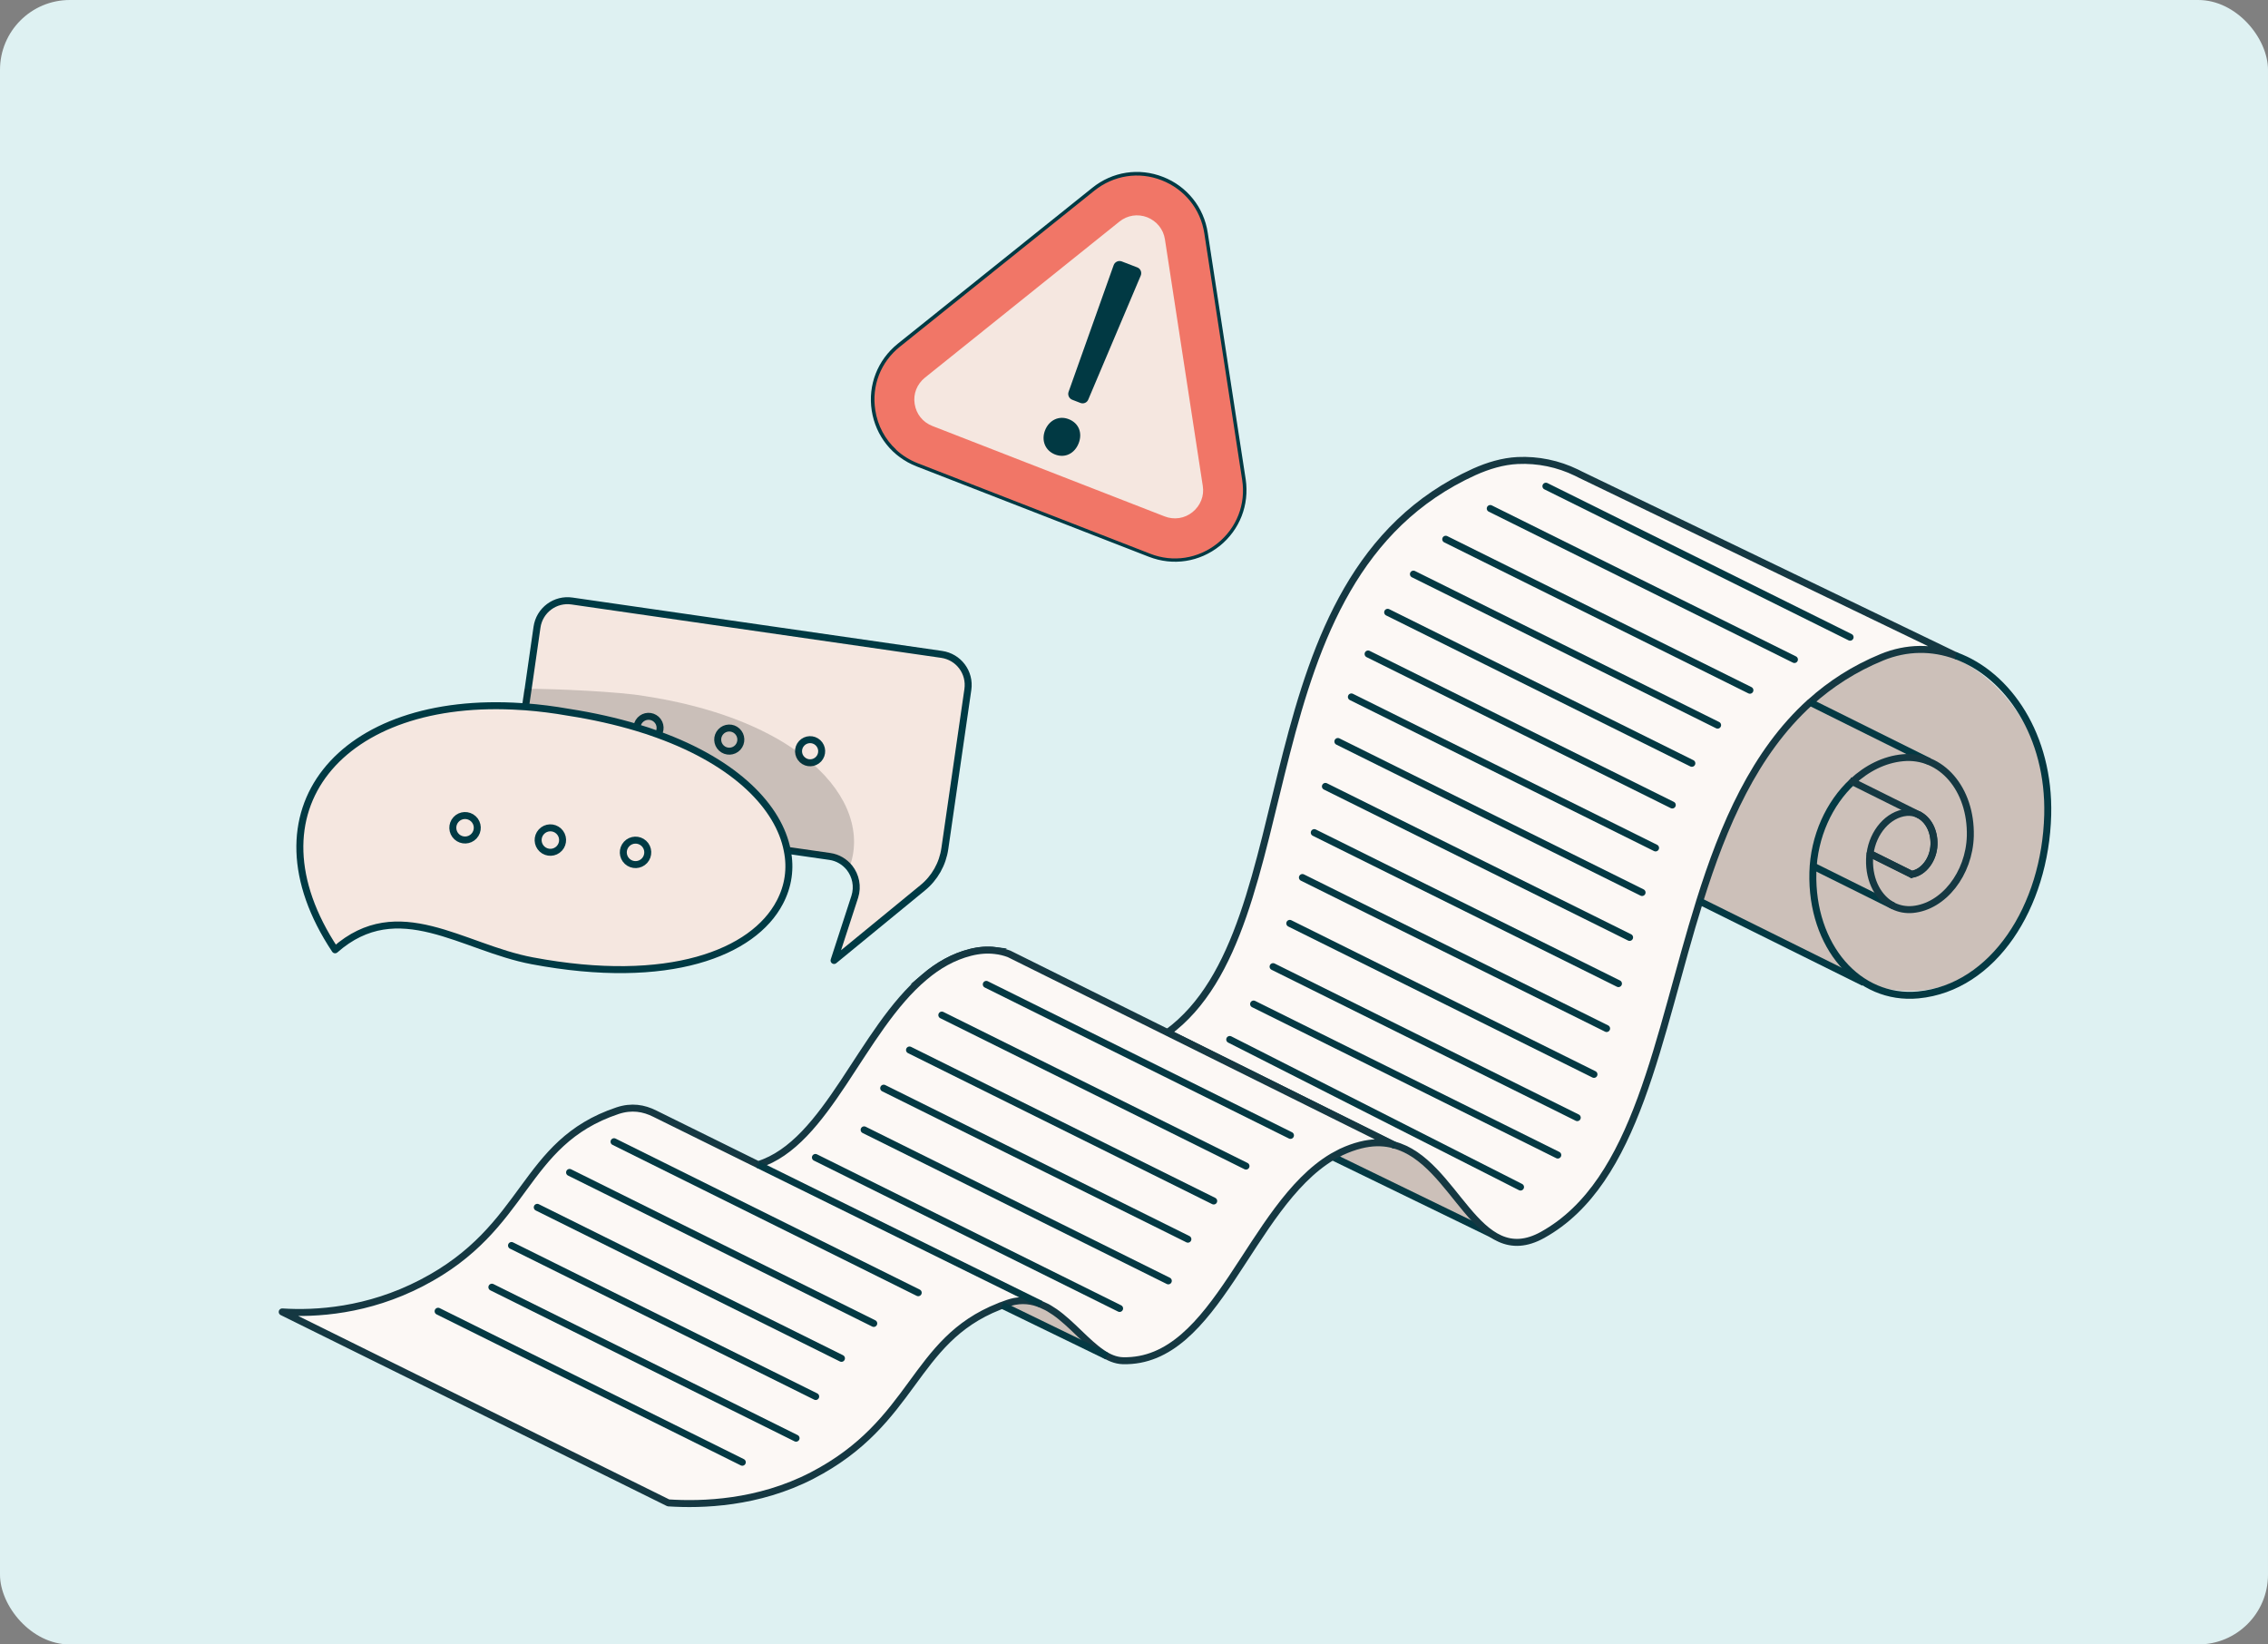 <svg width="520" height="377" viewBox="0 0 520 377" fill="none" xmlns="http://www.w3.org/2000/svg">
<rect x="0" y="0" width="520" height="377" fill="#808080" stroke="none"/>
<rect width="520" height="377" rx="16" fill="#DEF1F2"/>
<path d="M239.534 299.446C234.143 296.864 228.676 299.37 228.676 299.37L252.974 310.532C252.974 310.532 244.925 302.027 239.534 299.446Z" fill="#CCC0B9"/>
<path d="M305.012 264.943L343.844 283.815C343.844 283.815 326.185 264.493 320.939 262.702C315.692 260.911 305.012 264.943 305.012 264.943Z" fill="#CCC0B9"/>
<path d="M305.012 264.944L343.844 283.817" stroke="#043943" stroke-width="1.6" stroke-linejoin="round"/>
<path d="M228.168 217.918C223.576 220.25 218.127 222.32 211.988 223.962C215.105 221.321 218.555 219.346 222.457 218.347C224.527 217.823 226.407 217.704 228.168 217.918Z" fill="#EFB153" stroke="#153842" stroke-width="1.6" stroke-miterlimit="10"/>
<path d="M386.797 204.21C387.327 199.552 391.47 167.268 416.327 153.992C420.955 151.52 431.341 145.972 443.559 149.217C455.111 152.286 461.276 161.353 462.832 163.717C468.288 172.004 468.632 180.23 468.844 185.29C468.997 188.977 469.225 196.227 465.839 204.564C464.06 208.948 458.664 222.24 445.327 226.137C437.817 228.331 431.042 226.595 427.333 225.259C413.822 218.243 400.308 211.227 386.797 204.21Z" fill="#CCC0B9"/>
<path d="M448.444 150.33C443.066 148.355 437.19 148.332 431.456 150.687C425.103 153.304 419.678 156.826 415.039 161.013H415.014C402.261 172.553 395.147 189.161 389.698 206.601C380.015 237.508 375.471 270.985 353.699 283.096C338.424 291.59 333.856 266.155 319.533 262.467L267.688 236.723C300.689 212.573 284.009 132.652 338.043 108.169C341.185 106.765 344.54 105.742 347.966 105.575C352.629 105.361 357.245 106.313 361.456 108.359L362.455 108.859L448.444 150.33Z" fill="#FCF8F5" stroke="#153842" stroke-width="1.6" stroke-linecap="round" stroke-linejoin="round"/>
<path d="M319.531 262.459C319.317 262.411 319.127 262.34 318.913 262.293H318.889C316.795 261.84 314.511 261.864 311.941 262.507C310.442 262.887 309.015 263.411 307.635 264.053C307.611 264.077 307.587 264.077 307.563 264.077C306.873 264.434 306.183 264.791 305.517 265.171C286.387 276.545 279.035 312.52 257.431 311.949C255.766 311.901 254.172 311.211 252.649 310.164C252.625 310.164 252.625 310.14 252.625 310.14C249.104 307.761 245.749 303.526 241.847 300.79C241.419 300.504 241.014 300.243 240.586 299.981C240.229 299.767 239.896 299.576 239.539 299.434C237.469 298.387 235.232 297.887 232.71 298.339C232.663 298.339 232.615 298.363 232.568 298.363C232.092 298.458 231.592 298.601 231.092 298.767C230.64 298.91 230.212 299.077 229.784 299.243C229.522 299.315 229.284 299.41 229.046 299.529C209.06 307.428 209.94 325.987 186.171 338.288C173.775 344.688 160.95 345.045 153.241 344.545L64.707 300.766C72.392 301.266 84.289 300.552 96.661 294.128C121.216 281.446 119.479 262.031 141.583 254.631C144.818 253.56 147.602 254.036 150.148 255.321L173.822 267.004C189.668 262.079 197.425 236.12 211.986 223.962C215.103 221.321 218.553 219.346 222.455 218.347C224.525 217.823 226.405 217.704 228.166 217.918C229.284 218.037 230.331 218.299 231.354 218.68L267.686 236.715L319.246 262.316L319.269 262.34L319.531 262.459Z" fill="#FCF8F5" stroke="#153842" stroke-width="1.6" stroke-linejoin="round"/>
<path d="M238.657 298.991L173.82 267.013" stroke="#043943" stroke-width="1.6" stroke-miterlimit="10"/>
<path d="M173.811 267.013C173.763 267.036 173.692 267.036 173.645 267.06" stroke="#043943" stroke-width="1.6" stroke-miterlimit="10"/>
<path d="M267.678 236.723C267.63 236.77 267.606 236.794 267.559 236.818" stroke="#043943" stroke-width="1.6" stroke-miterlimit="10"/>
<path d="M319.698 262.537L319.531 262.466" stroke="#043943" stroke-width="1.6" stroke-miterlimit="10"/>
<path d="M438.281 200.438C438.186 200.462 438.115 200.486 438.02 200.486" stroke="#043943" stroke-width="1.6" stroke-miterlimit="10"/>
<path d="M424.714 179.214C419.432 184.115 415.863 191.753 415.649 200.033C415.221 216.855 426.047 229.417 439.823 228.085C457.073 226.419 468.946 207.861 469.493 186.828C469.945 168.697 460.475 154.731 448.46 150.329H448.436" stroke="#043943" stroke-width="1.6" stroke-miterlimit="10"/>
<path d="M389.598 206.556L427.326 225.263" stroke="#043943" stroke-width="1.6" stroke-miterlimit="10"/>
<path d="M442.27 174.549L415.027 161.011" stroke="#043943" stroke-width="1.6" stroke-miterlimit="10"/>
<path d="M434.146 207.718L415.754 198.581" stroke="#043943" stroke-width="1.6" stroke-miterlimit="10"/>
<path d="M440.132 186.875L439.918 186.78" stroke="#043943" stroke-width="1.6" stroke-miterlimit="10"/>
<path d="M424.716 179.215L424.098 178.905" stroke="#043943" stroke-width="1.6" stroke-miterlimit="10"/>
<path d="M438.658 200.629L438.301 200.438" stroke="#043943" stroke-width="1.6" stroke-miterlimit="10"/>
<path d="M428.769 195.702L428.27 195.464" stroke="#043943" stroke-width="1.6" stroke-miterlimit="10"/>
<path d="M313.672 149.931L383.414 184.549" stroke="#043943" stroke-width="1.6" stroke-miterlimit="10" stroke-linecap="round"/>
<path d="M309.84 159.774L379.581 194.392" stroke="#043943" stroke-width="1.6" stroke-miterlimit="10" stroke-linecap="round"/>
<path d="M306.746 169.993L376.488 204.611" stroke="#043943" stroke-width="1.6" stroke-miterlimit="10" stroke-linecap="round"/>
<path d="M303.887 180.288L373.628 214.906" stroke="#043943" stroke-width="1.6" stroke-miterlimit="10" stroke-linecap="round"/>
<path d="M301.332 190.882L371.074 225.5" stroke="#043943" stroke-width="1.6" stroke-miterlimit="10" stroke-linecap="round"/>
<path d="M354.441 111.464L424.183 146.082" stroke="#043943" stroke-width="1.6" stroke-miterlimit="10" stroke-linecap="round"/>
<path d="M341.68 116.579L411.421 151.197" stroke="#043943" stroke-width="1.6" stroke-miterlimit="10" stroke-linecap="round"/>
<path d="M331.473 123.622L401.214 158.24" stroke="#043943" stroke-width="1.6" stroke-miterlimit="10" stroke-linecap="round"/>
<path d="M324.066 131.623L393.808 166.241" stroke="#043943" stroke-width="1.6" stroke-miterlimit="10" stroke-linecap="round"/>
<path d="M318.16 140.374L387.902 174.992" stroke="#043943" stroke-width="1.6" stroke-miterlimit="10" stroke-linecap="round"/>
<path d="M298.613 201.177L368.355 235.795" stroke="#043943" stroke-width="1.6" stroke-miterlimit="10" stroke-linecap="round"/>
<path d="M295.719 211.688L365.46 246.306" stroke="#043943" stroke-width="1.6" stroke-miterlimit="10" stroke-linecap="round"/>
<path d="M291.887 221.608L361.628 256.226" stroke="#043943" stroke-width="1.6" stroke-miterlimit="10" stroke-linecap="round"/>
<path d="M287.422 230.184L357.164 264.802" stroke="#043943" stroke-width="1.6" stroke-miterlimit="10" stroke-linecap="round"/>
<path d="M281.949 238.305L348.622 272.138" stroke="#043943" stroke-width="1.6" stroke-miterlimit="10" stroke-linecap="round"/>
<path d="M198.125 259.026L267.867 293.644" stroke="#043943" stroke-width="1.6" stroke-miterlimit="10" stroke-linecap="round"/>
<path d="M186.957 265.352L256.699 299.97" stroke="#043943" stroke-width="1.6" stroke-miterlimit="10" stroke-linecap="round"/>
<path d="M226.133 225.675L295.874 260.293" stroke="#043943" stroke-width="1.6" stroke-miterlimit="10" stroke-linecap="round"/>
<path d="M215.938 232.712L285.679 267.33" stroke="#043943" stroke-width="1.6" stroke-miterlimit="10" stroke-linecap="round"/>
<path d="M208.531 240.716L278.273 275.334" stroke="#043943" stroke-width="1.6" stroke-miterlimit="10" stroke-linecap="round"/>
<path d="M202.613 249.47L272.355 284.088" stroke="#043943" stroke-width="1.6" stroke-miterlimit="10" stroke-linecap="round"/>
<path d="M112.777 295.097L182.519 329.715" stroke="#043943" stroke-width="1.6" stroke-miterlimit="10" stroke-linecap="round"/>
<path d="M100.449 300.61L170.191 335.228" stroke="#043943" stroke-width="1.6" stroke-miterlimit="10" stroke-linecap="round"/>
<path d="M140.785 261.745L210.527 296.363" stroke="#043943" stroke-width="1.6" stroke-miterlimit="10" stroke-linecap="round"/>
<path d="M130.59 268.785L200.331 303.403" stroke="#043943" stroke-width="1.6" stroke-miterlimit="10" stroke-linecap="round"/>
<path d="M123.184 276.789L192.925 311.407" stroke="#043943" stroke-width="1.6" stroke-miterlimit="10" stroke-linecap="round"/>
<path d="M117.277 285.54L187.019 320.158" stroke="#043943" stroke-width="1.6" stroke-miterlimit="10" stroke-linecap="round"/>
<path d="M443.418 193.611C443.322 197.014 441.063 200.036 438.302 200.44H438.279L428.762 195.705C429.404 190.756 432.949 186.664 437.089 186.259C438.112 186.164 439.063 186.355 439.92 186.783C442.062 187.854 443.513 190.447 443.418 193.611Z" stroke="#153842" stroke-width="1.6" stroke-linejoin="round"/>
<path d="M451.747 191.682C451.51 200.295 445.608 207.837 438.543 208.503C436.972 208.646 435.496 208.361 434.188 207.742L434.141 207.718C430.762 206.029 428.503 201.984 428.644 197.035C428.644 196.583 428.692 196.131 428.764 195.703L438.281 200.437H438.304C441.065 200.033 443.324 197.011 443.42 193.609C443.515 190.444 442.064 187.851 439.923 186.78L424.719 179.214C428.026 176.145 432 174.122 436.259 173.718C445.086 172.861 452.01 180.903 451.747 191.682Z" stroke="#153842" stroke-width="1.6" stroke-linejoin="round"/>
<path d="M229.777 299.239L253.836 310.926" stroke="#043943" stroke-width="1.6" stroke-miterlimit="10"/>
<path d="M279.162 124.529C274.75 128.051 268.981 128.951 263.697 126.897L210.445 106.179C205.161 104.125 201.525 99.566 200.654 93.99C199.806 88.434 201.918 82.997 206.329 79.432L250.949 43.673C255.339 40.13 261.131 39.251 266.371 41.306C269.002 42.323 271.205 43.983 272.886 46.074C274.566 48.164 275.704 50.708 276.118 53.497L284.816 109.994C285.644 115.572 283.531 121.008 279.142 124.551L279.162 124.529Z" fill="#F5E7E0" stroke="#003A44" stroke-width="1.6" stroke-linejoin="round"/>
<path d="M205.469 103.078C202.936 100.741 201.212 97.573 200.681 94.012C199.81 88.436 201.922 82.999 206.335 79.477L250.933 43.697C255.345 40.175 261.114 39.274 266.355 41.33C271.595 43.386 275.274 47.943 276.123 53.498L284.8 110.017C285.671 115.593 283.537 121.053 279.125 124.575C274.713 128.097 268.943 128.997 263.703 126.942L210.428 106.203C208.543 105.458 206.882 104.424 205.448 103.1L205.469 103.078ZM256.656 50.805L212.058 86.585C210.24 88.06 209.337 90.298 209.71 92.592C210.062 94.909 211.562 96.791 213.754 97.653L267.029 118.391C269.199 119.232 271.602 118.877 273.42 117.401C275.239 115.926 276.142 113.688 275.769 111.394L267.092 54.875C266.74 52.558 265.22 50.699 263.048 49.815C260.877 48.974 258.475 49.329 256.656 50.805Z" fill="#F17667"/>
<path d="M244.998 89.841L255.336 60.788C255.608 60.043 256.434 59.643 257.201 59.936L260.752 61.304C261.496 61.577 261.855 62.447 261.54 63.194L249.515 91.602C249.22 92.326 248.413 92.661 247.689 92.366L245.826 91.642C245.124 91.368 244.747 90.563 244.998 89.841ZM239.611 98.647C240.531 96.3 242.818 95.216 245.034 96.098C247.38 97.019 248.226 99.294 247.306 101.64C246.405 103.92 244.23 105.108 241.884 104.188C239.603 103.287 238.71 100.927 239.611 98.647Z" fill="#013943"/>
<path d="M211.517 203.561L191.229 220.194L195.974 205.609C196.741 203.204 196.189 200.744 194.756 198.924C193.667 197.587 192.117 196.613 190.25 196.342L180.504 194.942L124.087 186.782C120.224 186.246 117.488 182.601 118.066 178.736L120.483 162.043L121.094 157.918L123.118 143.809C123.673 139.88 127.299 137.21 131.164 137.789L215.865 150.016C219.793 150.57 222.484 154.174 221.907 158.082L216.635 194.507C216.131 198.067 214.297 201.313 211.517 203.561Z" fill="#F5E7E0" stroke="#003A44" stroke-width="1.6" stroke-linejoin="round"/>
<path d="M146.894 168.821C147.971 169.815 149.649 169.747 150.643 168.671C151.637 167.594 151.57 165.915 150.493 164.921C149.416 163.928 147.737 163.995 146.744 165.072C145.75 166.149 145.817 167.827 146.894 168.821Z" fill="#F5E7E0" stroke="#003A44" stroke-width="1.6" stroke-linejoin="round"/>
<path d="M165.406 171.508C166.483 172.502 168.161 172.435 169.155 171.358C170.149 170.281 170.081 168.603 169.004 167.609C167.928 166.615 166.249 166.683 165.255 167.759C164.262 168.836 164.329 170.515 165.406 171.508Z" fill="#F5E7E0" stroke="#003A44" stroke-width="1.6" stroke-linejoin="round"/>
<path d="M183.941 174.173C185.018 175.166 186.696 175.099 187.69 174.022C188.684 172.945 188.616 171.267 187.54 170.273C186.463 169.279 184.784 169.347 183.79 170.423C182.797 171.5 182.864 173.179 183.941 174.173Z" fill="#F5E7E0" stroke="#003A44" stroke-width="1.6" stroke-linejoin="round"/>
<path opacity="0.2" d="M194.756 198.923C193.667 197.585 192.117 196.611 190.25 196.341L180.504 194.941C181.361 199.093 180.748 203.175 178.802 206.857L132.111 200.119C128.246 199.54 114.754 195.679 115.31 191.794L119.618 161.99L120.21 157.93C120.469 157.92 120.77 157.908 121.094 157.916C127.136 157.89 142.184 158.581 147.857 159.584C163.514 161.998 175.186 166.753 183.101 172.521L183.123 172.542C184.168 173.299 185.149 174.079 186.043 174.864C194.829 182.431 197.582 191.364 194.734 198.902L194.756 198.923Z" fill="#221F20"/>
<path d="M122.055 220.27C105.986 217.268 91.336 204.993 76.827 217.747C55.74 185.962 78.016 159.17 119.609 161.991C119.89 162.001 120.171 162.011 120.474 162.042C123.656 162.282 126.932 162.69 130.322 163.288C136.055 164.18 141.304 165.372 146.045 166.8C147.705 167.295 149.301 167.814 150.813 168.379C168.901 174.905 178.591 185.134 180.495 194.942C181.353 199.094 180.739 203.176 178.794 206.858C172.741 218.453 153.347 226.158 122.055 220.27Z" fill="#F5E7E0" stroke="#003A44" stroke-width="1.6" stroke-linejoin="round"/>
<path d="M104.721 191.832C105.86 192.883 107.635 192.812 108.686 191.673C109.737 190.534 109.665 188.759 108.527 187.708C107.388 186.658 105.613 186.729 104.562 187.867C103.511 189.006 103.582 190.781 104.721 191.832Z" fill="#F5E7E0" stroke="#003A44" stroke-width="1.6" stroke-linejoin="round"/>
<path d="M124.284 194.652C125.422 195.703 127.197 195.632 128.248 194.493C129.299 193.355 129.228 191.58 128.089 190.529C126.95 189.478 125.175 189.549 124.125 190.688C123.074 191.826 123.145 193.601 124.284 194.652Z" fill="#F5E7E0" stroke="#003A44" stroke-width="1.6" stroke-linejoin="round"/>
<path d="M143.811 197.473C144.95 198.524 146.725 198.452 147.776 197.314C148.826 196.175 148.755 194.4 147.617 193.349C146.478 192.298 144.703 192.369 143.652 193.508C142.601 194.647 142.672 196.422 143.811 197.473Z" fill="#F5E7E0" stroke="#003A44" stroke-width="1.6" stroke-linejoin="round"/>
</svg>
